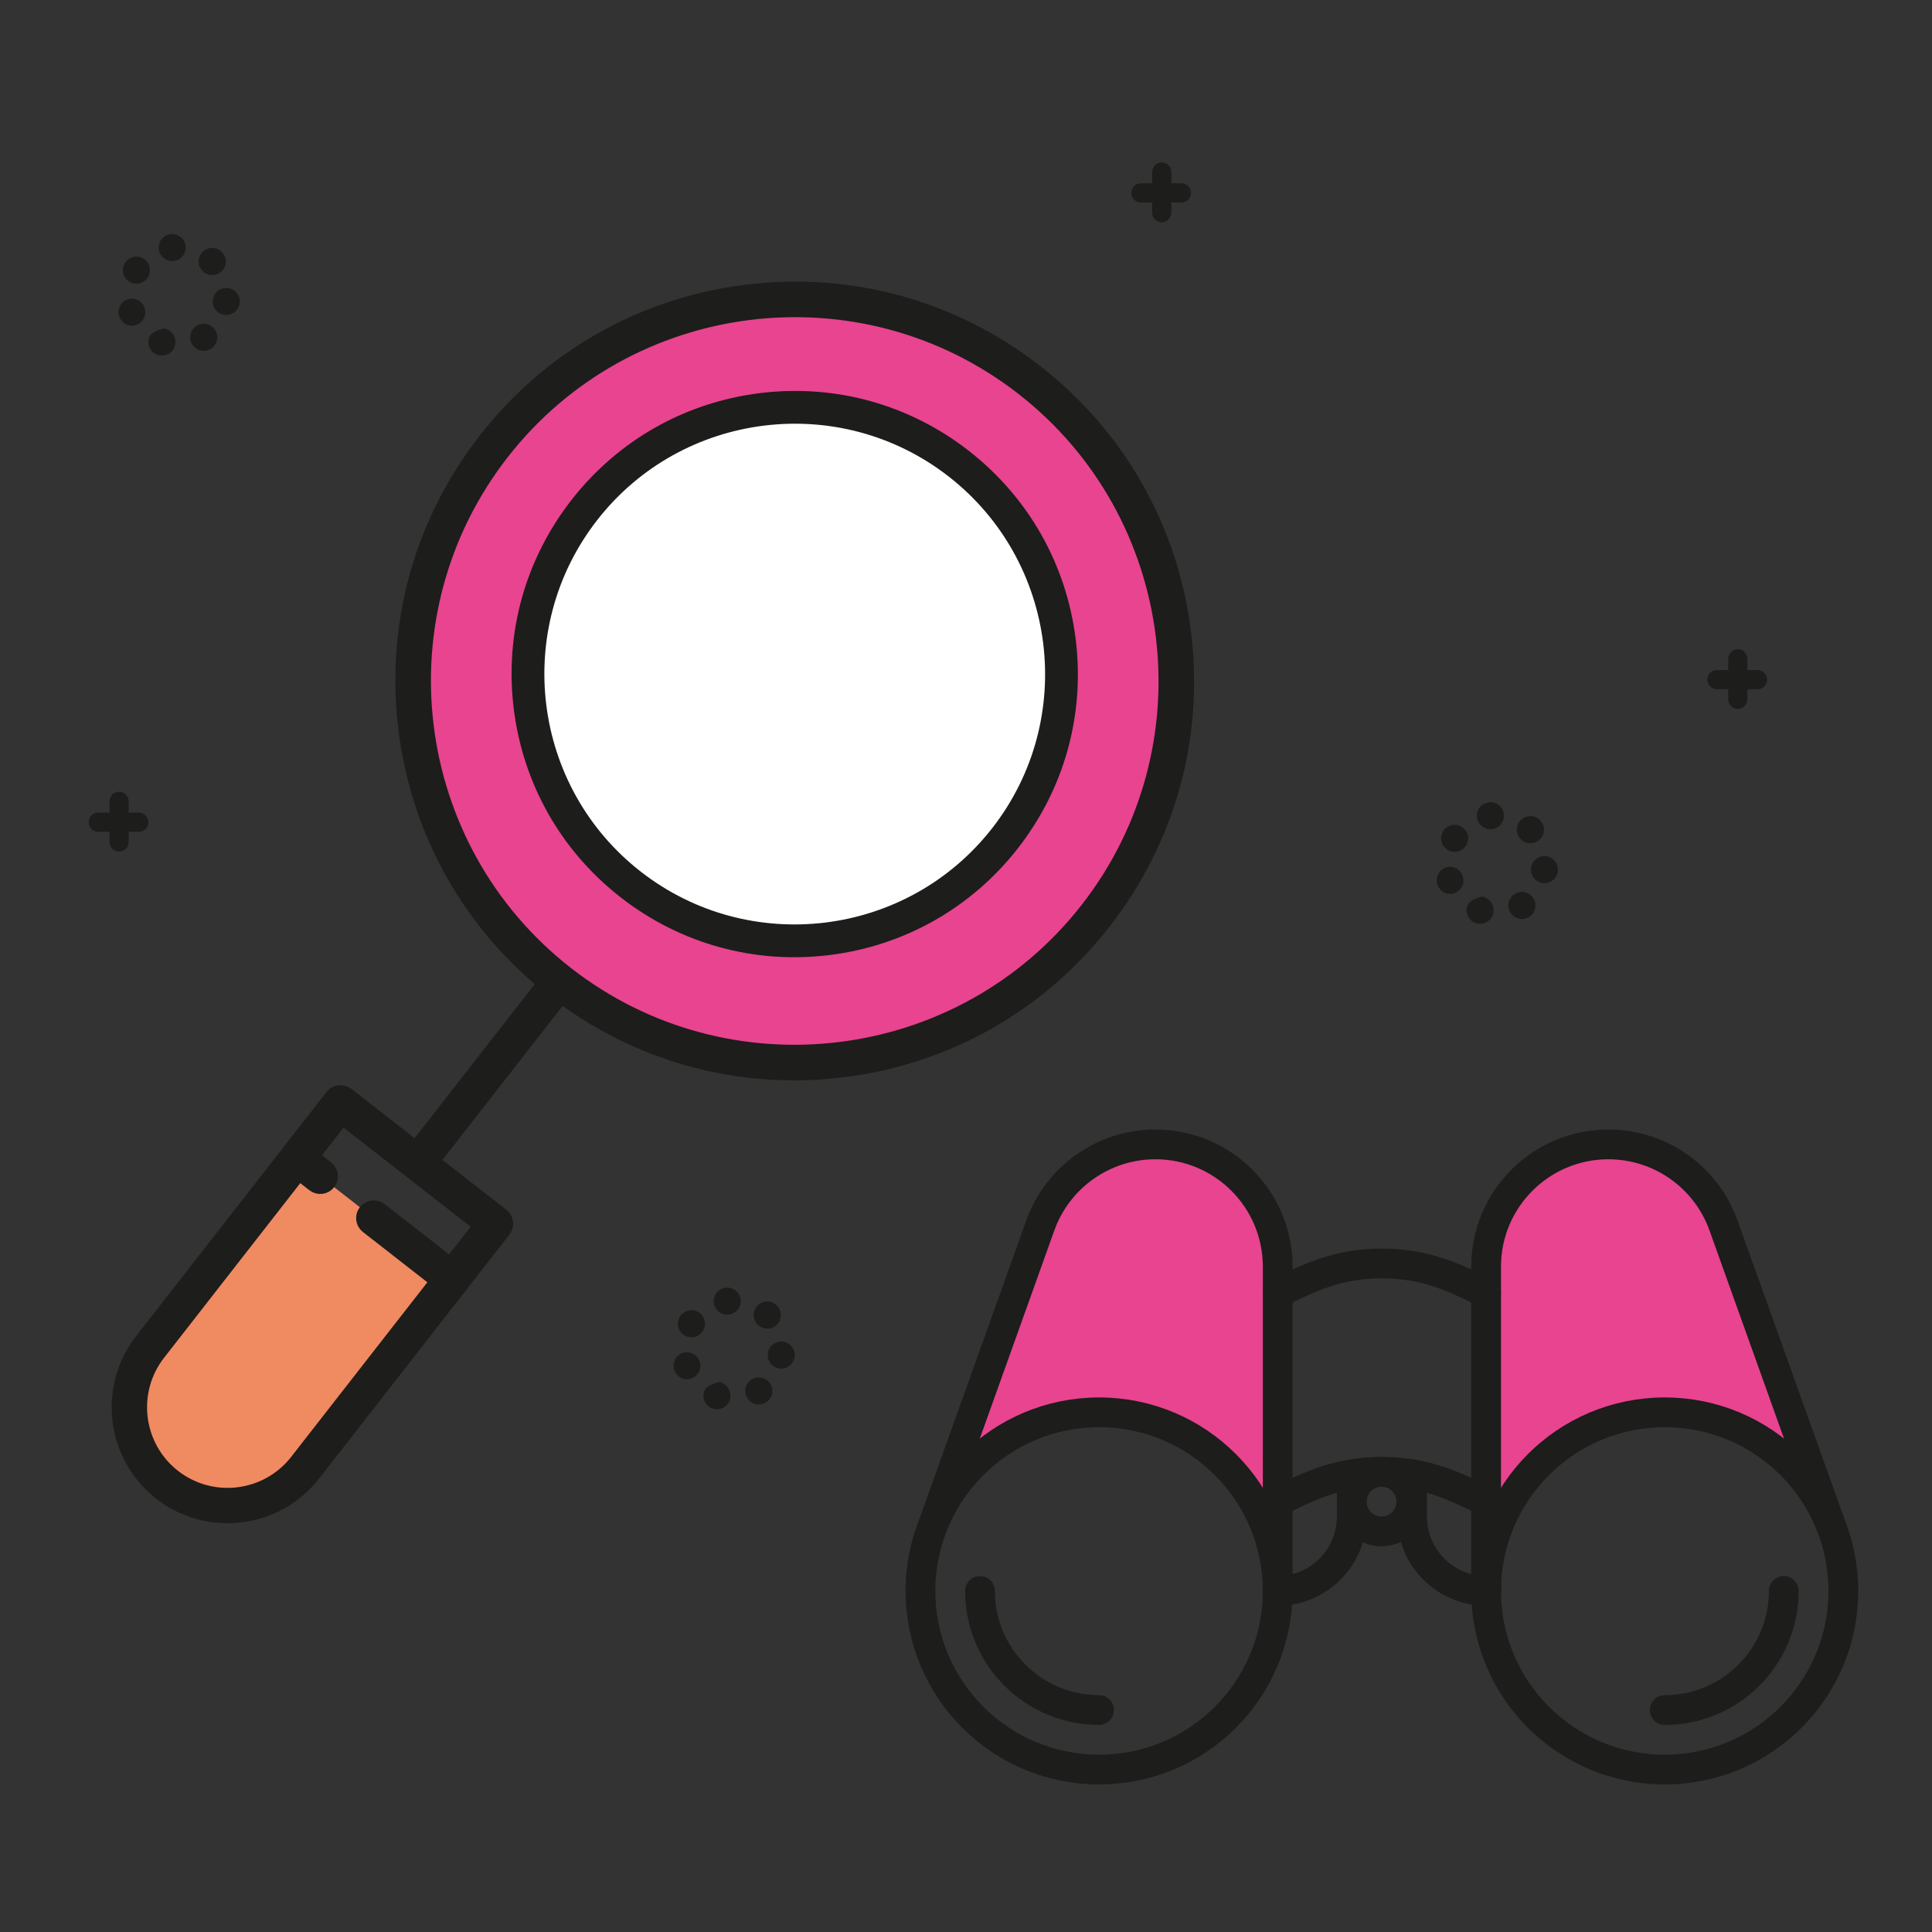 <?xml version="1.0" encoding="UTF-8"?><svg id="Capa_1" xmlns="http://www.w3.org/2000/svg" viewBox="0 0 400 400"><rect x="0" y="0" width="400" height="400" fill="#333333" stroke="none"/><defs><style>.cls-1{stroke-width:.938px;}.cls-1,.cls-2{fill:#e8448f;}.cls-1,.cls-2,.cls-3{stroke-miterlimit:10;}.cls-1,.cls-2,.cls-3,.cls-4{stroke:#1d1d1b;}.cls-2{stroke-width:.585px;}.cls-5{fill:#fff;}.cls-6{fill:#f08a61;}.cls-7,.cls-3{fill:#1d1d1b;}.cls-3{stroke-width:2.835px;}.cls-4{fill:none;stroke-linecap:round;stroke-linejoin:round;stroke-width:6.164px;}</style></defs><path class="cls-1" d="m102.239,92.393c-26.839,34.409-20.703,84.06,13.706,110.899,34.409,26.839,84.06,20.703,110.899-13.706,26.839-34.409,20.703-84.06-13.706-110.899-34.409-26.839-84.06-20.703-110.899,13.706Z"/><path class="cls-6" d="m63.169,303.888c-6.911,8.861-19.697,10.441-28.558,3.53h0c-8.861-6.911-10.441-19.697-3.53-28.558l30.452-39.041,32.087,25.028-30.452,39.041Z"/><path class="cls-3" d="m83.897,150.956c-2.662-21.541,3.223-42.829,16.573-59.943,13.349-17.114,32.564-28.006,54.105-30.668,21.541-2.662,42.829,3.223,59.943,16.572,17.114,13.349,28.006,32.564,30.668,54.105,2.662,21.541-3.223,42.829-16.572,59.943-13.349,17.114-32.564,28.006-54.105,30.668-21.541,2.662-42.829-3.223-59.943-16.572-17.114-13.349-28.006-32.564-30.668-54.105Zm20.111-57.184c-26.035,33.378-20.061,81.715,13.317,107.75,33.378,26.035,81.715,20.061,107.75-13.317,26.035-33.378,20.061-81.715-13.317-107.75-33.378-26.035-81.715-20.061-107.75,13.317Z"/><path class="cls-3" d="m85.418,242.135c.977.762,2.387.588,3.149-.389l28.885-37.032c.762-.977.588-2.387-.389-3.149-.977-.762-2.387-.588-3.149.389l-28.885,37.032c-.762.977-.588,2.387.389,3.149Z"/><path class="cls-3" d="m29.312,277.479l39.416-50.533c.762-.977,2.172-1.151,3.149-.389l32.087,25.029c.977.762,1.151,2.172.389,3.149l-39.416,50.533c-7.661,9.822-21.885,11.58-31.707,3.919-9.822-7.661-11.58-21.885-3.919-31.707Zm41.575-46.005l-38.036,48.764c-6.139,7.871-4.731,19.27,3.14,25.409,7.871,6.139,19.27,4.731,25.409-3.14l38.036-48.764-28.549-22.269Z"/><path class="cls-3" d="m76.009,253.954l16.275,12.695c.977.762,2.387.588,3.149-.389.762-.977.588-2.387-.389-3.149l-16.275-12.695c-.977-.762-2.387-.588-3.149.389-.762.977-.588,2.387.389,3.149Z"/><path class="cls-3" d="m60.205,241.627l4.718,3.68c.977.762,2.387.588,3.149-.389.762-.977.588-2.387-.389-3.149l-4.718-3.68c-.977-.762-2.387-.588-3.149.389-.762.977-.588,2.387.389,3.149Z"/><circle class="cls-5" cx="164.683" cy="139.26" r="54.932"/><path class="cls-3" d="m107.776,146.577c-1.874-15.163,2.269-30.148,11.665-42.194,9.396-12.047,22.922-19.713,38.084-21.587,15.163-1.874,30.147,2.269,42.194,11.665,12.047,9.396,19.713,22.922,21.587,38.084,1.874,15.163-2.269,30.147-11.665,42.194-9.396,12.047-22.922,19.713-38.084,21.587-15.163,1.874-30.147-2.269-42.194-11.665-12.047-9.396-19.713-22.922-21.587-38.084Zm14.758-39.782c-18.067,23.163-13.922,56.706,9.241,74.773,23.163,18.067,56.706,13.921,74.773-9.241,18.067-23.163,13.921-56.706-9.241-74.773-23.163-18.067-56.706-13.922-74.773,9.241Z"/><path class="cls-7" d="m148.43,291.765h0c-.304,0-.626-.049-.932-.156h0c-1.462-.507-2.212-2.104-1.703-3.566h0c.509-1.462,3.615-2.235,3.615-1.728h0v.002h0c1.401.507,2.188,2.104,1.679,3.566-.402,1.158-1.499,1.882-2.66,1.882Zm8.673-.99h0c-.929,0-1.84-.462-2.373-1.308h0c-.827-1.308-.434-3.038.876-3.865h0c1.308-.824,3.038-.434,3.865.876h0c.827,1.31.434,3.04-.876,3.865-.465.294-.981.432-1.492.432Zm-14.884-5.196h0c-1.156.002-2.15-.722-2.617-1.873v-.002c-.467-1.46.228-3.059,1.69-3.571h0c1.46-.514,3.033.255,3.544,1.716h0c.514,1.46-.255,3.059-1.716,3.571-.306.11-.592.159-.901.159Zm19.54-2.225h0c-.105,0-.208-.005-.315-.016h0c-1.537-.173-2.646-1.558-2.473-3.096h0c.171-1.537,1.558-2.646,3.096-2.473h0c1.537.17,2.643,1.558,2.473,3.094-.161,1.434-1.373,2.492-2.781,2.492Zm-18.604-6.48h0c-.509,0-1.023-.138-1.485-.43h0c-1.312-.822-1.709-2.55-.887-3.862h0c.822-1.31,2.552-1.707,3.862-.885h0c1.312.822,1.709,2.55.887,3.862-.532.848-1.446,1.315-2.377,1.315Zm15.706-1.786h0c-.719,0-1.436-.273-1.982-.82h0c-.002-.005-.007-.007-.009-.009h0c-.002-.002-.005-.005-.007-.007h0c-1.095-1.091-1.1-2.865-.009-3.963h0c1.091-1.098,2.865-1.102,3.963-.012h0c.009.009.016.019.026.028h0c1.095,1.093,1.095,2.868,0,3.963-.546.546-1.263.82-1.98.82Zm-8.299-2.891h0c-1.406,0-2.618-1.053-2.781-2.482h0c-.177-1.539.927-2.928,2.466-3.103h0c1.537-.177,2.926.927,3.101,2.464h0c.177,1.539-.927,2.928-2.464,3.103h0c-.11.014-.217.019-.322.019Z"/><path class="cls-7" d="m306.433,191.261h0c-.304,0-.626-.049-.932-.156h0c-1.462-.507-2.212-2.104-1.703-3.566h0c.509-1.462,3.615-2.235,3.615-1.728h0v.002h0c1.401.507,2.188,2.104,1.679,3.566-.402,1.158-1.499,1.882-2.66,1.882Zm8.673-.99h0c-.929,0-1.84-.462-2.373-1.308h0c-.827-1.308-.434-3.038.876-3.865h0c1.308-.824,3.038-.434,3.865.876h0c.827,1.31.434,3.04-.876,3.865-.465.294-.981.432-1.492.432Zm-14.884-5.196h0c-1.156.002-2.15-.722-2.617-1.873v-.002c-.467-1.46.228-3.059,1.69-3.571h0c1.46-.514,3.033.255,3.544,1.716h0c.514,1.46-.255,3.059-1.716,3.571-.306.11-.592.159-.901.159Zm19.54-2.225h0c-.105,0-.208-.005-.315-.016h0c-1.537-.173-2.646-1.558-2.473-3.096h0c.171-1.537,1.558-2.646,3.096-2.473h0c1.537.17,2.643,1.558,2.473,3.094-.161,1.434-1.373,2.492-2.781,2.492Zm-18.604-6.48h0c-.509,0-1.023-.138-1.485-.43h0c-1.312-.822-1.709-2.55-.887-3.862h0c.822-1.31,2.552-1.707,3.862-.885h0c1.312.822,1.709,2.55.887,3.862-.532.848-1.446,1.315-2.377,1.315Zm15.706-1.786h0c-.719,0-1.436-.273-1.982-.82h0c-.002-.005-.007-.007-.009-.009h0c-.002-.002-.005-.005-.007-.007h0c-1.095-1.091-1.1-2.865-.009-3.963h0c1.091-1.098,2.865-1.102,3.963-.012h0c.009.009.016.019.026.028h0c1.095,1.093,1.095,2.868,0,3.963-.546.546-1.263.82-1.98.82Zm-8.299-2.891h0c-1.406,0-2.618-1.053-2.781-2.482h0c-.177-1.539.927-2.928,2.466-3.103h0c1.537-.177,2.926.927,3.101,2.464h0c.177,1.539-.927,2.928-2.464,3.103h0c-.11.014-.217.019-.322.019Z"/><path class="cls-7" d="m33.515,73.626h0c-.304,0-.626-.049-.932-.156h0c-1.462-.507-2.212-2.104-1.703-3.566h0c.509-1.462,3.615-2.235,3.615-1.728h0v.002h0c1.401.507,2.188,2.104,1.679,3.566-.402,1.158-1.499,1.882-2.66,1.882Zm8.673-.99h0c-.929,0-1.84-.462-2.373-1.308h0c-.827-1.308-.434-3.038.876-3.865h0c1.308-.824,3.038-.434,3.865.876h0c.827,1.31.434,3.04-.876,3.865-.465.294-.981.432-1.492.432Zm-14.884-5.196h0c-1.156.002-2.15-.722-2.617-1.873v-.002c-.467-1.46.228-3.059,1.69-3.571h0c1.46-.514,3.033.255,3.544,1.716h0c.514,1.46-.255,3.059-1.716,3.571-.306.11-.592.159-.901.159Zm19.54-2.225h0c-.105,0-.208-.005-.315-.016h0c-1.537-.173-2.646-1.558-2.473-3.096h0c.171-1.537,1.558-2.646,3.096-2.473h0c1.537.17,2.643,1.558,2.473,3.094-.161,1.434-1.373,2.492-2.781,2.492Zm-18.604-6.48h0c-.509,0-1.023-.138-1.485-.43h0c-1.312-.822-1.709-2.55-.887-3.862h0c.822-1.31,2.552-1.707,3.862-.885h0c1.312.822,1.709,2.55.887,3.862-.532.848-1.446,1.315-2.377,1.315Zm15.706-1.786h0c-.719,0-1.436-.273-1.982-.82h0c-.002-.005-.007-.007-.009-.009h0c-.002-.002-.005-.005-.007-.007h0c-1.095-1.091-1.1-2.865-.009-3.963h0c1.091-1.098,2.865-1.102,3.963-.012h0c.009.009.016.019.026.028h0c1.095,1.093,1.095,2.868,0,3.963-.546.546-1.263.82-1.98.82Zm-8.299-2.891h0c-1.406,0-2.618-1.053-2.781-2.482h0c-.177-1.539.927-2.928,2.466-3.103h0c1.537-.177,2.926.927,3.101,2.464h0c.177,1.539-.927,2.928-2.464,3.103h0c-.11.014-.217.019-.322.019Z"/><path class="cls-7" d="m240.527,46.006c1.096,0,1.985-.889,1.985-1.985v-8.407c0-1.096-.889-1.985-1.985-1.985s-1.985.889-1.985,1.985v8.407c0,1.096.889,1.985,1.985,1.985Z"/><path class="cls-7" d="m236.207,41.92h8.407c1.096,0,1.985-.889,1.985-1.985s-.889-1.985-1.985-1.985h-8.407c-1.096,0-1.985.889-1.985,1.985s.889,1.985,1.985,1.985Z"/><path class="cls-7" d="m24.66,176.305c1.096,0,1.985-.889,1.985-1.985v-8.407c0-1.096-.889-1.985-1.985-1.985s-1.985.889-1.985,1.985v8.407c0,1.096.889,1.985,1.985,1.985Z"/><path class="cls-7" d="m20.34,172.218h8.407c1.096,0,1.985-.889,1.985-1.985s-.889-1.985-1.985-1.985h-8.407c-1.096,0-1.985.889-1.985,1.985,0,1.096.889,1.985,1.985,1.985Z"/><path class="cls-7" d="m359.791,146.786c1.096,0,1.985-.889,1.985-1.985v-8.407c0-1.096-.889-1.985-1.985-1.985s-1.985.889-1.985,1.985v8.407c0,1.096.889,1.985,1.985,1.985Z"/><path class="cls-7" d="m355.471,142.699h8.407c1.096,0,1.985-.889,1.985-1.985,0-1.096-.889-1.985-1.985-1.985h-8.407c-1.096,0-1.985.889-1.985,1.985,0,1.096.889,1.985,1.985,1.985Z"/><g id="binoculars"><path class="cls-2" d="m239.218,236.935c-10.692,0-20.232,6.717-23.836,16.784l-22.194,61.987.841.161c5.001-13.302,17.834-22.769,32.883-22.769,19.399,0,35.125,15.726,35.125,35.125,0,.229-.013.455-.017.683l2.517.482v-67.135c0-13.983-11.335-25.319-25.318-25.319Z"/><path class="cls-2" d="m309.067,328.223c0-19.399,15.726-35.125,35.125-35.125,15.125,0,28.015,9.56,32.962,22.967l1.877-.36-22.195-61.987c-3.604-10.066-13.144-16.784-23.836-16.784-13.983,0-25.318,11.335-25.318,25.319v67.135l1.408-.27c-.007-.298-.023-.595-.023-.895Z"/><circle class="cls-4" cx="227.555" cy="329.389" r="36.982"/><path class="cls-4" d="m227.555,354.043c-13.616,0-24.654-11.038-24.654-24.654"/><circle class="cls-4" cx="286.031" cy="310.898" r="6.164"/><path class="cls-4" d="m264.458,329.389c8.51,0,15.409-6.899,15.409-15.409v-6.164"/><path class="cls-4" d="m264.536,310.898c6.164-3.082,12.327-6.164,21.494-6.164"/><path class="cls-4" d="m264.536,329.389v-67.136c0-13.983-11.335-25.318-25.318-25.318h0c-10.692,0-20.232,6.717-23.836,16.784l-22.195,61.987"/><circle class="cls-4" cx="344.663" cy="329.389" r="36.982"/><path class="cls-4" d="m344.663,354.043c13.616,0,24.654-11.038,24.654-24.654"/><path class="cls-4" d="m307.76,329.389c-8.51,0-15.409-6.899-15.409-15.409v-6.164"/><path class="cls-4" d="m307.682,310.898c-6.164-3.082-12.327-6.164-21.494-6.164"/><path class="cls-4" d="m264.536,267.753c6.164-3.082,12.327-6.164,21.494-6.164h.157c9.167,0,15.331,3.082,21.494,6.164"/><path class="cls-4" d="m307.682,329.389v-67.136c0-13.983,11.335-25.318,25.318-25.318h0c10.692,0,20.232,6.717,23.836,16.784l22.195,61.987"/></g></svg>